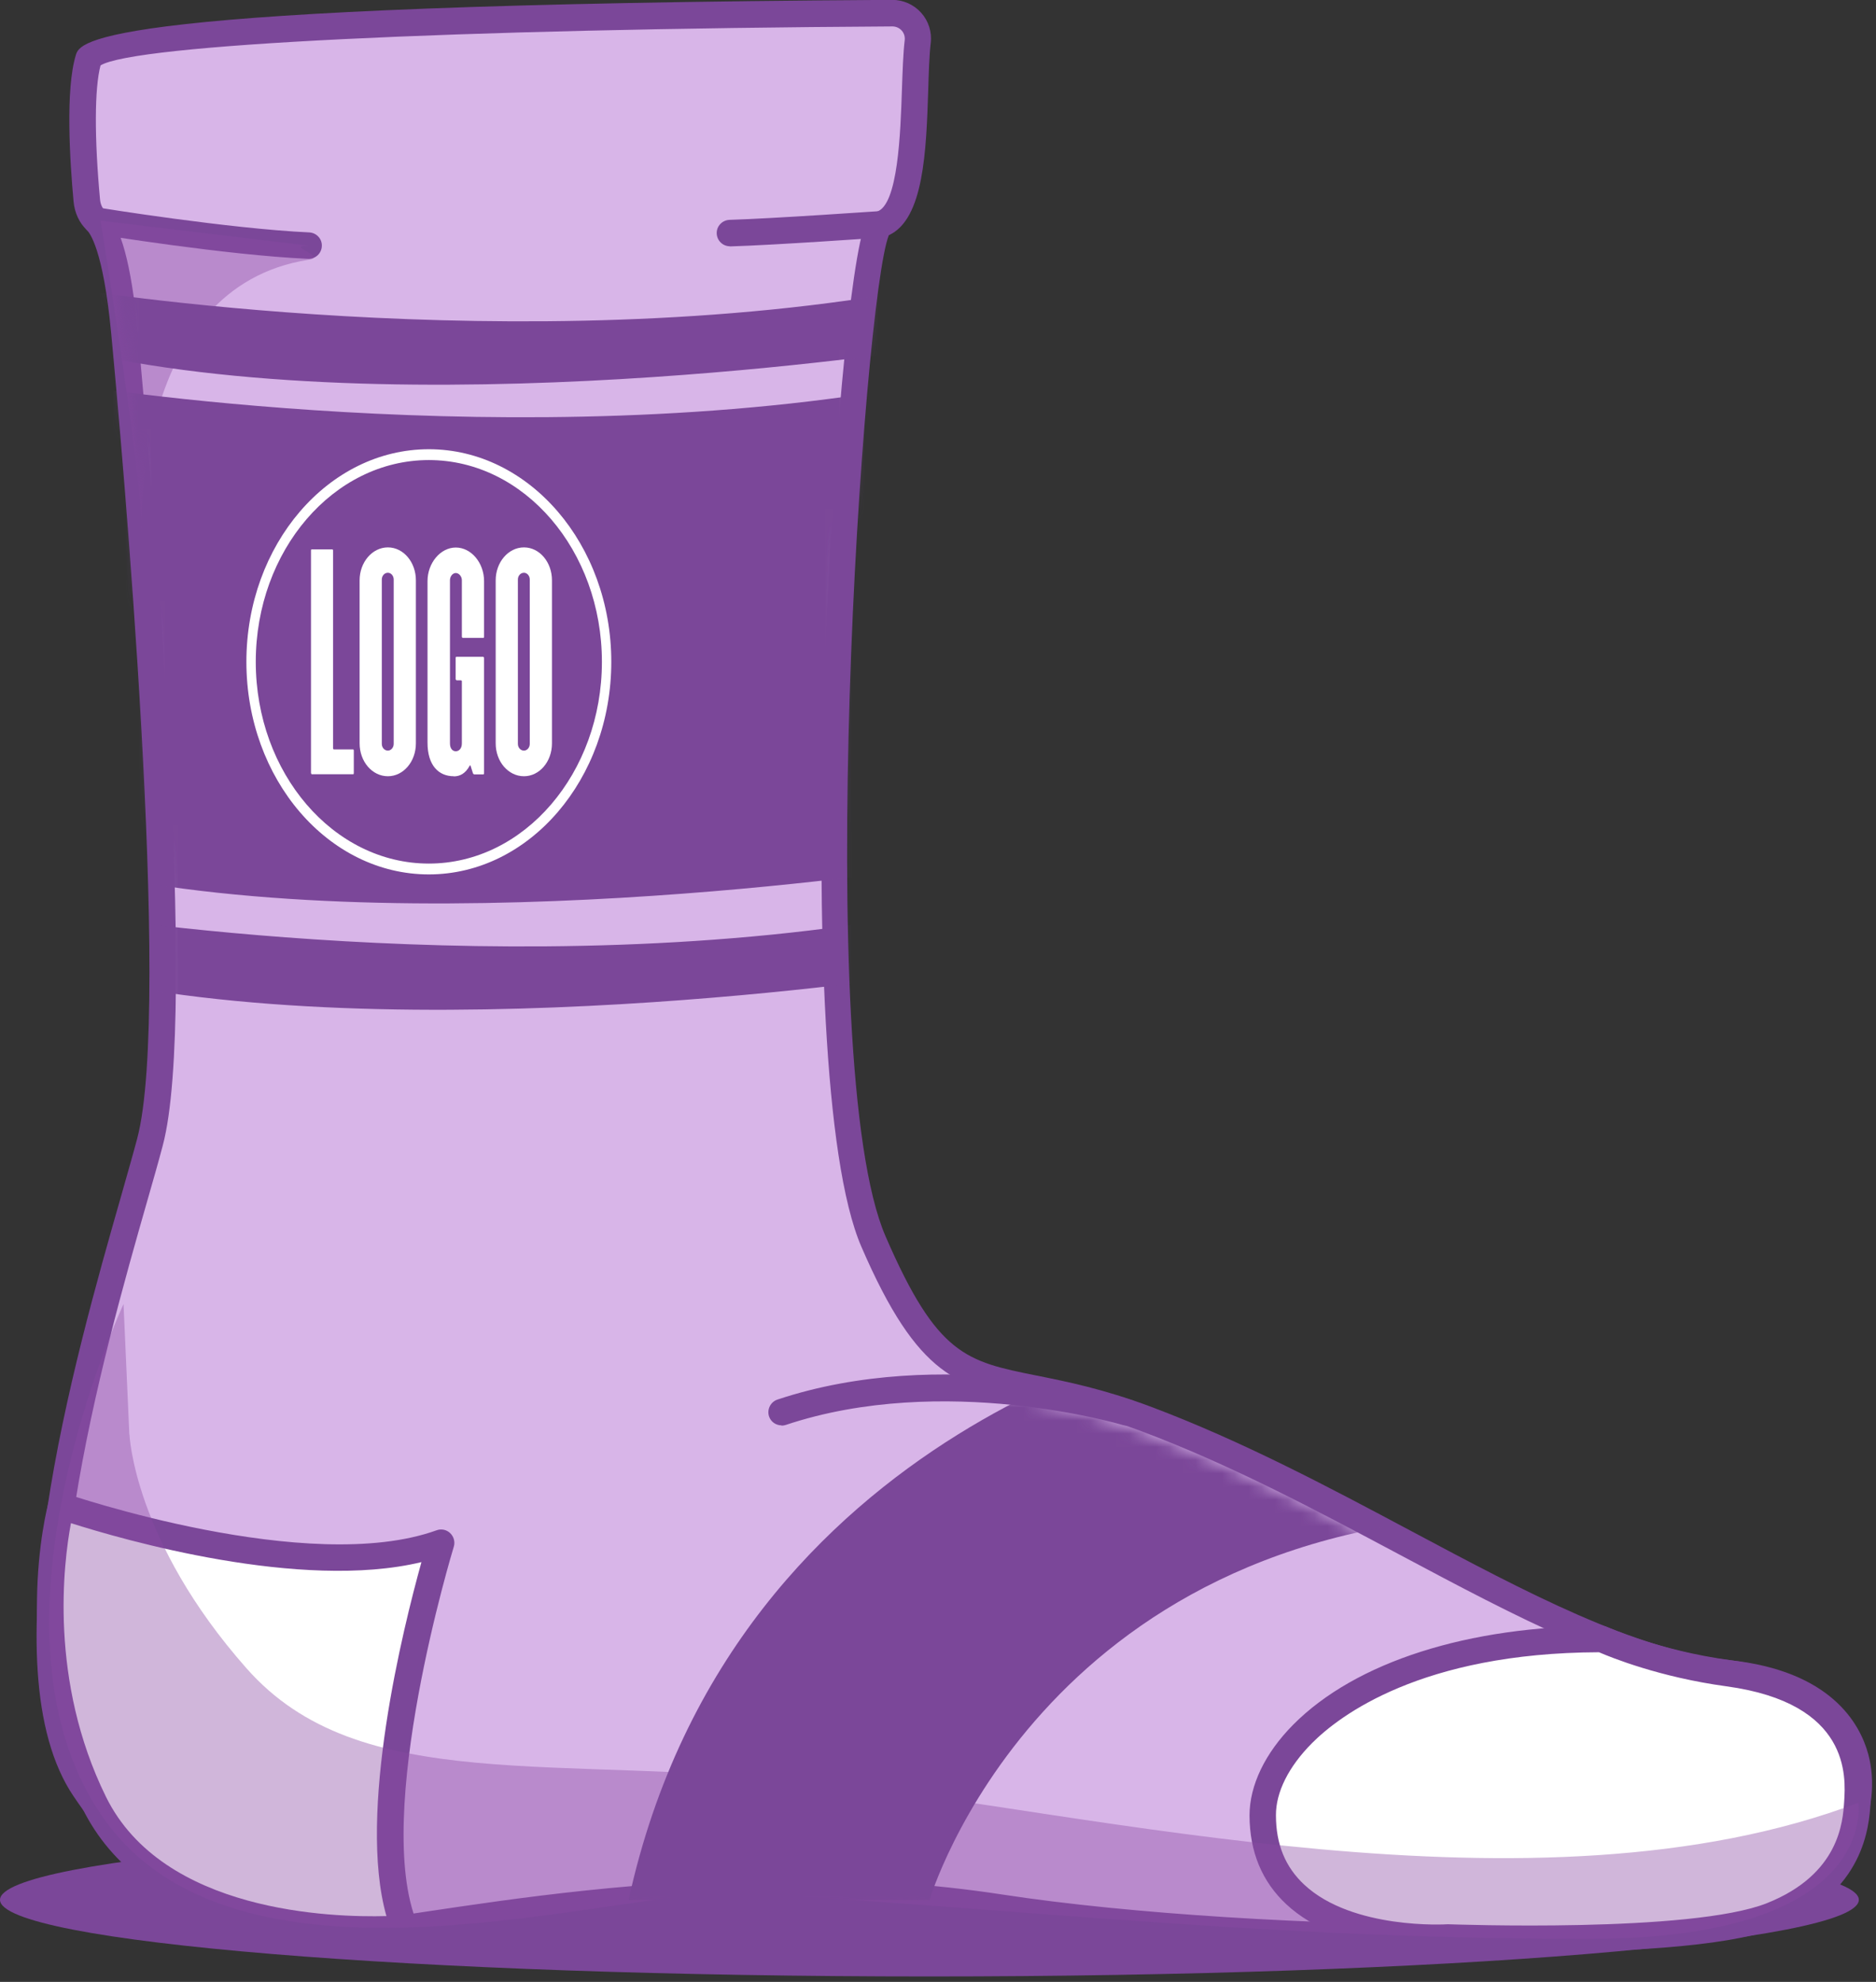 <svg xmlns="http://www.w3.org/2000/svg" width="142" height="150" viewBox="0 0 142 150" fill="none"><rect x="0" y="0" width="142" height="150" fill="#333333" stroke="none"/><g clip-path="url(#clip0_5252_11164)"><path d="M70.35 149.59C109.203 149.59 140.7 146.993 140.7 143.79C140.7 140.587 109.203 137.99 70.35 137.99C31.497 137.99 0 140.587 0 143.79C0 146.993 31.497 149.59 70.35 149.59Z" fill="#7B4799"></path><path d="M69.47 3.15C69.6 2 68.7 0.99 67.54 1C56.15 1.07 7.61 1.54 6.71 4.47C5.94 6.98 6.34 12.63 6.58 15.17C6.63 15.74 6.86 16.3 7.28 16.69C7.89 17.27 8.85 19.13 9.42 25.08C10.52 36.72 13.99 76.57 11.36 86.45C8.72 96.33 -0.78 124.79 6.42 135.41C13.62 146.03 20.94 147.38 30.64 145.95C40.35 144.52 57.66 141.62 75.73 144.39C93.8 147.16 130.69 147.82 135.34 144.39C142.93 138.78 143.37 127.98 130.82 126.65C118.27 125.32 103.4 113.65 86.74 107.4C74.75 102.9 71.93 107.42 66.11 93.97C60.29 80.52 64.6 17.6 66.66 16.98C69.7 16.05 69.01 7.13 69.47 3.15Z" fill="#D8B5E8"></path><path d="M112.47 147.71C99.7 147.71 84.78 146.78 75.57 145.37C58.63 142.78 42.23 145.23 32.43 146.69L30.78 146.94C20.82 148.41 13.12 147.09 5.58 135.97C-1.03 126.23 5.62 102.93 9.2 90.41C9.66 88.78 10.07 87.36 10.38 86.19C13.05 76.17 9.21 33.6 8.41 25.17C7.81 18.86 6.78 17.61 6.58 17.42C6.01 16.88 5.65 16.12 5.57 15.26C5.29 12.24 4.94 6.78 5.74 4.17C6.06 3.13 6.92 0.35 67.52 -0.01H67.54C68.37 -0.01 69.16 0.34 69.72 0.96C70.28 1.58 70.55 2.42 70.45 3.25C70.34 4.19 70.3 5.47 70.26 6.82C70.11 11.41 69.93 16.59 67.28 17.8C65.36 22.49 61.38 80.53 67.03 93.57C70.94 102.6 73.14 103.04 78.46 104.11C80.71 104.56 83.51 105.12 87.09 106.46C94.01 109.06 100.54 112.53 106.84 115.89C115.53 120.52 123.73 124.89 130.92 125.65C138.59 126.46 140.78 130.45 141.41 132.75C142.54 136.93 140.34 141.92 135.93 145.18C133.51 146.97 123.84 147.7 112.47 147.7V147.71ZM59.8 142.23C64.97 142.23 70.39 142.55 75.88 143.39C95.55 146.4 130.76 146.51 134.74 143.57C138.49 140.8 140.4 136.66 139.48 133.27C138.63 130.14 135.52 128.14 130.71 127.63C123.14 126.83 114.77 122.37 105.91 117.65C99.66 114.32 93.19 110.87 86.39 108.32C82.96 107.03 80.25 106.49 78.07 106.06C72.56 104.96 69.52 104.35 65.2 94.36C59.44 81.05 63.27 21.74 65.54 16.83C65.61 16.67 65.84 16.18 66.37 16.02C67.98 15.53 68.16 10.04 68.27 6.77C68.32 5.38 68.36 4.06 68.48 3.04C68.51 2.77 68.43 2.51 68.25 2.31C68.07 2.11 67.81 2 67.55 2C34.11 2.2 10.18 3.38 7.61 4.95C7.15 6.68 7.14 10.43 7.57 15.08C7.6 15.45 7.74 15.76 7.96 15.96C9.14 17.07 9.94 20.02 10.41 24.98C11.54 36.91 15.01 76.61 12.32 86.7C12.01 87.88 11.6 89.31 11.13 90.95C7.89 102.28 1.16 125.87 7.24 134.84C14.22 145.14 21.05 146.35 30.49 144.95L32.14 144.7C38.89 143.69 48.75 142.22 59.8 142.22V142.23Z" fill="#7B4799"></path><path d="M4.63 113.98C4.63 113.98 23.21 120.42 33.38 116.75C33.38 116.75 27.05 137.31 30.64 145.95C30.64 145.95 12.65 147.64 7.13 136.43C1.61 125.22 4.63 113.98 4.63 113.98Z" fill="white"></path><path d="M27.99 147.05C22.57 147.05 10.71 145.96 6.24 136.87C0.62 125.45 3.54 114.19 3.67 113.72C3.74 113.45 3.92 113.23 4.17 113.1C4.42 112.97 4.7 112.95 4.97 113.04C5.15 113.1 23.34 119.32 33.05 115.82C33.4 115.69 33.8 115.77 34.08 116.04C34.35 116.3 34.46 116.7 34.35 117.06C34.29 117.26 28.17 137.37 31.58 145.58C31.7 145.87 31.68 146.21 31.51 146.48C31.35 146.75 31.06 146.93 30.75 146.96C30.58 146.98 29.56 147.06 28.01 147.06L27.99 147.05ZM5.37 115.28C4.81 118.26 3.69 127.19 8.02 135.99C12.34 144.76 25.15 145.13 29.25 145.02C27.03 137.2 30.52 123.19 31.9 118.23C22.75 120.43 9.27 116.52 5.37 115.28Z" fill="#7B4799"></path><path d="M23.37 19.59C23.37 19.59 23.34 19.59 23.32 19.59C17.12 19.31 7.52 17.75 7.12 17.69C6.58 17.6 6.21 17.09 6.29 16.54C6.38 16 6.89 15.63 7.44 15.71C7.54 15.73 17.33 17.31 23.41 17.59C23.96 17.62 24.39 18.08 24.36 18.63C24.34 19.17 23.89 19.59 23.36 19.59H23.37Z" fill="#7B4799"></path><path d="M66.66 16.98C66.66 16.98 58.63 17.55 55.25 17.65Z" fill="white"></path><path d="M55.25 18.64C54.71 18.64 54.27 18.21 54.25 17.67C54.23 17.12 54.67 16.66 55.22 16.64C58.55 16.54 66.51 15.98 66.59 15.98C67.15 15.95 67.62 16.36 67.66 16.91C67.7 17.46 67.28 17.94 66.73 17.98C66.4 18 58.65 18.55 55.27 18.65H55.24L55.25 18.64Z" fill="#7B4799"></path><path d="M121.24 124.06C104.05 124.06 95.55 131.77 95.58 137.4C95.62 147.57 109.62 146.64 109.62 146.64C109.62 146.64 128.14 147.35 134.13 144.97C140.12 142.59 140.49 138.18 140.6 136.43C140.71 134.68 141.26 128.07 130.83 126.65C125.18 125.88 121.25 124.06 121.25 124.06H121.24Z" fill="white"></path><path d="M115.81 147.75C112.54 147.75 110.08 147.66 109.63 147.65C108.86 147.69 101.53 148 97.37 144.13C95.53 142.42 94.59 140.16 94.58 137.41C94.58 135.13 95.75 132.69 97.89 130.53C102.61 125.78 111.13 123.06 121.24 123.06C121.38 123.06 121.53 123.09 121.66 123.15C121.7 123.17 125.54 124.91 130.96 125.65C136.08 126.35 142.09 128.79 141.59 136.43C141.48 138.16 141.16 143.24 134.49 145.9C130.59 147.45 121.83 147.75 115.81 147.75ZM109.61 145.64C109.61 145.64 109.64 145.64 109.65 145.64C109.83 145.64 128.03 146.32 133.75 144.04C139.24 141.85 139.49 137.87 139.59 136.36C139.71 134.47 140.07 128.91 130.68 127.63C125.62 126.94 121.93 125.44 121.03 125.05C107.56 125.1 101.36 129.87 99.31 131.93C97.54 133.71 96.57 135.64 96.58 137.39C96.58 139.59 97.29 141.31 98.73 142.65C102.39 146.06 109.48 145.65 109.55 145.64C109.57 145.64 109.59 145.64 109.62 145.64H109.61Z" fill="#7B4799"></path><path d="M59.16 107.88C58.74 107.88 58.35 107.62 58.21 107.2C58.04 106.68 58.32 106.11 58.84 105.93C71.42 101.74 84.98 105.75 85.55 105.93C86.08 106.09 86.38 106.65 86.22 107.18C86.06 107.71 85.5 108.01 84.97 107.85C84.84 107.81 71.44 103.85 59.47 107.85C59.37 107.88 59.26 107.9 59.15 107.9L59.16 107.88Z" fill="#7B4799"></path><path opacity="0.4" d="M9.8 108.57C9.8 108.57 10.11 116.6 18.67 126.28C27.23 135.96 41.91 132.74 62.24 134.92C82.57 137.09 116.31 145.68 140.66 136.44C140.66 136.44 142.34 146.75 120.22 146.75C94.59 146.75 73.73 144.11 55.75 143.3C46.87 142.9 18.65 152.17 8.11 137.99C-2.43 123.81 9.35 98.7 9.35 98.7L9.79 108.57H9.8Z" fill="#8949A2"></path><path opacity="0.4" d="M10.71 40.23C10.71 40.23 10.02 21.73 23.36 19.66C24.86 19.43 21.51 18.59 23.36 18.59L7.61 16.7C7.61 16.7 10.95 37.33 10.7 40.23H10.71Z" fill="#8949A2"></path><mask id="mask0_5252_11164" style="mask-type:luminance" maskUnits="userSpaceOnUse" x="3" y="2" width="138" height="146"><path d="M69.45 4.15C69.58 3 68.68 1.99 67.52 2C56.13 2.07 7.59 2.54 6.69 5.47C5.92 7.98 6.32 13.63 6.56 16.17C6.61 16.74 6.84 17.3 7.26 17.69C7.87 18.27 8.83 20.13 9.4 26.08C10.5 37.72 13.97 77.57 11.34 87.45C8.7 97.33 -0.8 125.79 6.4 136.41C13.6 147.03 20.92 148.38 30.62 146.95C40.33 145.52 57.64 142.62 75.71 145.39C93.78 148.16 130.67 148.82 135.32 145.39C142.91 139.78 143.35 128.98 130.8 127.65C118.25 126.32 103.38 114.65 86.72 108.4C74.73 103.9 71.91 108.42 66.09 94.97C60.27 81.52 64.58 18.6 66.64 17.98C69.68 17.05 68.99 8.13 69.45 4.15Z" fill="white"></path></mask><g mask="url(#mask0_5252_11164)"><path d="M5.12 21.81C5.12 21.81 39.45 27.46 69.91 21.81V26.41C69.91 26.41 30.35 32.5 5.12 26.41V21.81Z" fill="#7B4799"></path><path d="M5.12 29.07C5.12 29.07 39.45 34.72 69.91 29.07V65.67C69.91 65.67 30.35 71.76 5.12 65.67V29.07Z" fill="#7B4799"></path><path d="M5.12 69.12C5.12 69.12 39.45 74.77 69.91 69.12V73.72C69.91 73.72 30.35 79.81 5.12 73.72V69.12Z" fill="#7B4799"></path><path d="M23.54 58.52V41.66C23.54 41.61 23.56 41.58 23.58 41.58H25.17C25.17 41.58 25.21 41.61 25.21 41.66V56.64C25.21 56.69 25.25 56.72 25.28 56.72H26.74C26.74 56.72 26.78 56.75 26.78 56.8V58.52C26.78 58.57 26.76 58.6 26.74 58.6H23.59C23.59 58.6 23.55 58.57 23.55 58.52H23.54Z" fill="white"></path><path d="M29.36 58.75C28.17 58.75 27.22 57.64 27.22 56.26V43.92C27.22 42.56 28.17 41.43 29.36 41.43C30.55 41.43 31.48 42.56 31.48 43.92V56.26C31.48 57.65 30.53 58.75 29.36 58.75ZM28.9 56.3C28.9 56.58 29.1 56.81 29.36 56.81C29.6 56.81 29.8 56.58 29.8 56.3V43.86C29.8 43.58 29.6 43.35 29.36 43.35C29.1 43.35 28.9 43.58 28.9 43.86V56.3Z" fill="white"></path><path d="M34.35 58.75C33.2 58.75 32.36 57.93 32.36 56.21V43.98C32.36 42.62 33.33 41.44 34.5 41.44C35.67 41.44 36.64 42.6 36.64 43.98V48.2C36.64 48.25 36.62 48.28 36.57 48.28H35.03C35.03 48.28 34.96 48.25 34.96 48.2V43.91C34.96 43.63 34.74 43.37 34.5 43.37C34.26 43.37 34.06 43.63 34.06 43.91V56.27C34.06 56.66 34.26 56.86 34.5 56.86C34.74 56.86 34.96 56.65 34.96 56.27V51.54C34.96 51.54 34.92 51.49 34.89 51.49H34.56C34.56 51.49 34.49 51.44 34.49 51.41V49.79C34.49 49.74 34.51 49.71 34.56 49.71H36.57C36.57 49.71 36.64 49.74 36.64 49.79V58.53C36.64 58.58 36.62 58.61 36.57 58.61H35.89C35.89 58.61 35.82 58.58 35.8 58.53L35.62 57.96C35.6 57.91 35.58 57.91 35.55 57.96C35.22 58.55 34.82 58.76 34.34 58.76L34.35 58.75Z" fill="white"></path><path d="M39.66 58.75C38.47 58.75 37.52 57.64 37.52 56.26V43.92C37.52 42.56 38.47 41.43 39.66 41.43C40.85 41.43 41.78 42.56 41.78 43.92V56.26C41.78 57.65 40.83 58.75 39.66 58.75ZM39.2 56.3C39.2 56.58 39.4 56.81 39.66 56.81C39.9 56.81 40.1 56.58 40.1 56.3V43.86C40.1 43.58 39.9 43.35 39.66 43.35C39.4 43.35 39.2 43.58 39.2 43.86V56.3Z" fill="white"></path><path d="M32.46 66.18C24.84 66.18 18.65 58.96 18.65 50.09C18.65 41.22 24.85 34 32.46 34C40.07 34 46.27 41.22 46.27 50.09C46.27 58.96 40.07 66.18 32.46 66.18ZM32.46 34.82C25.24 34.82 19.36 41.67 19.36 50.09C19.36 58.51 25.24 65.36 32.46 65.36C39.68 65.36 45.56 58.51 45.56 50.09C45.56 41.67 39.68 34.82 32.46 34.82Z" fill="white"></path><path d="M91.38 100.76C91.38 100.76 55.57 107.29 47.58 143.8H70.36C70.36 143.8 78.68 115.62 113.91 114.64L91.38 100.76Z" fill="#7B4799"></path></g></g><defs><clipPath id="clip0_5252_11164"><rect width="141.7" height="149.59" fill="white"></rect></clipPath></defs></svg>